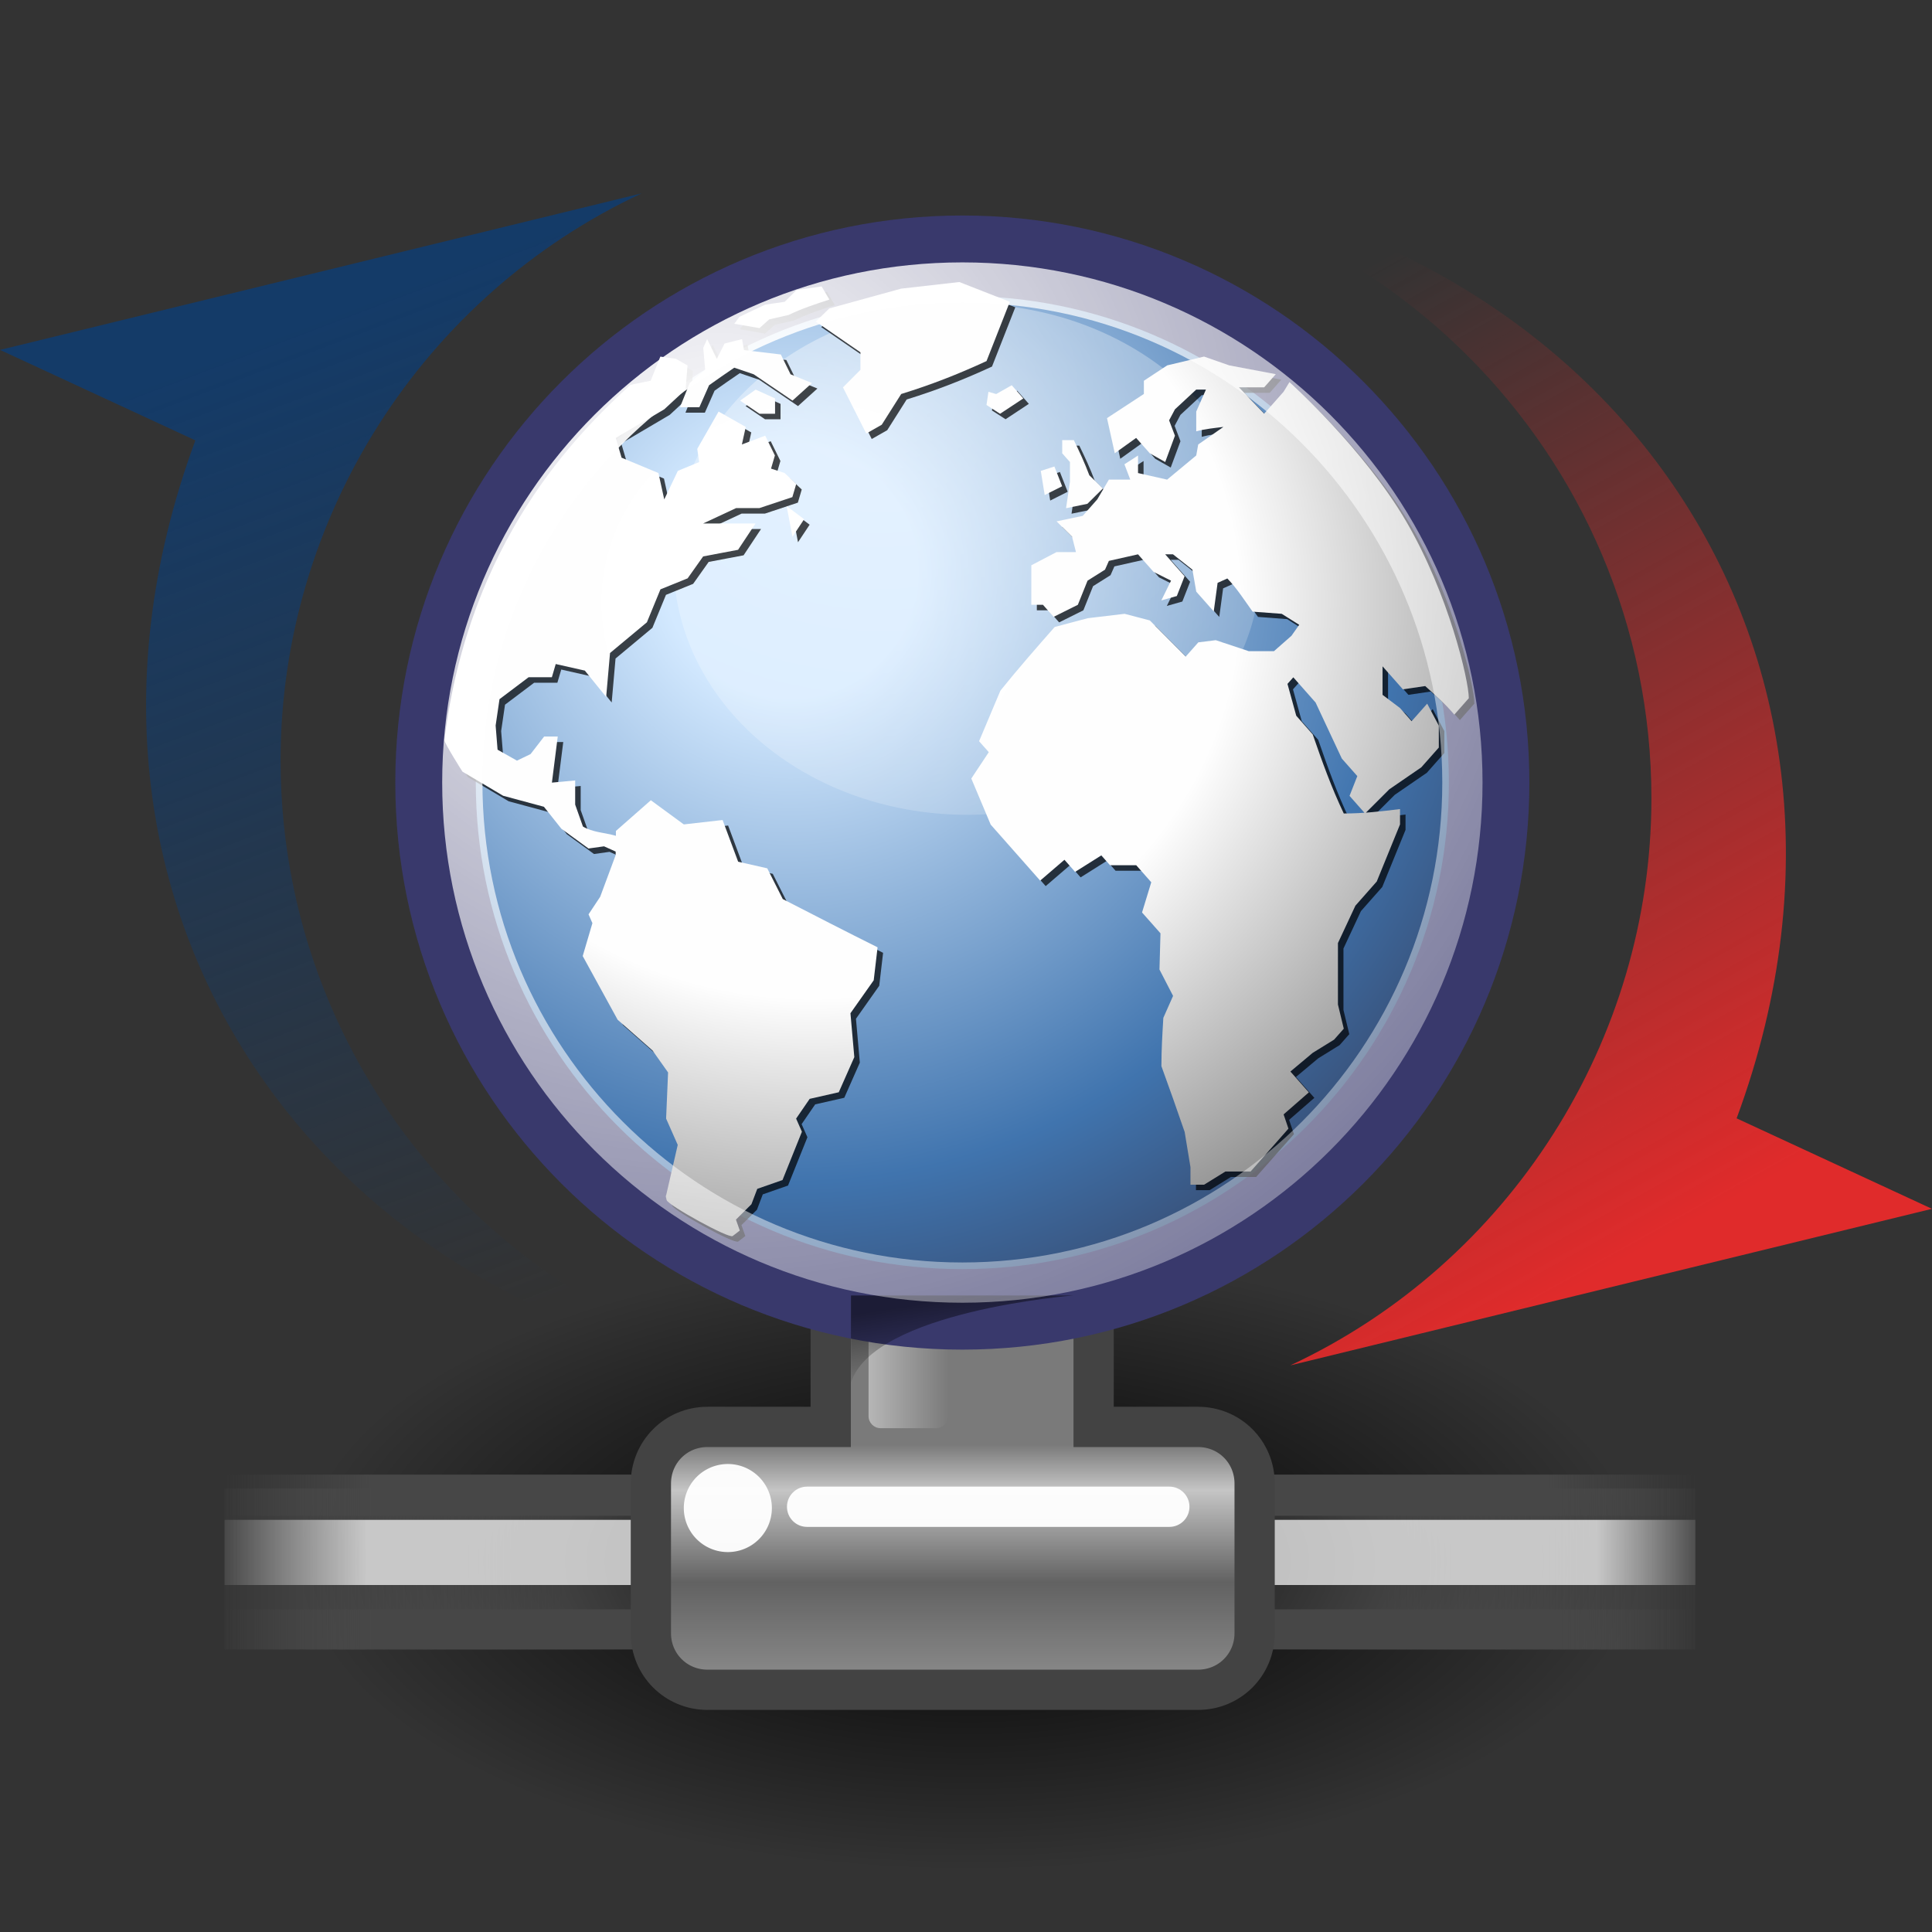 <?xml version="1.0" encoding="UTF-8" standalone="no"?>
<!-- Created with Inkscape (http://www.inkscape.org/) -->

<svg
   xmlns:dc="http://purl.org/dc/elements/1.1/"
   xmlns:cc="http://creativecommons.org/ns#"
   xmlns:rdf="http://www.w3.org/1999/02/22-rdf-syntax-ns#"
   xmlns:svg="http://www.w3.org/2000/svg"
   xmlns="http://www.w3.org/2000/svg"
   xmlns:xlink="http://www.w3.org/1999/xlink"
   version="1.1"
   width="48"
   height="48"
   id="svg3440">
  <rect width="100%" height="100%" fill="#333333" stroke="none"/>
  <defs
     id="defs3">
    <linearGradient
       id="linearGradient264">
      <stop
         id="stop265"
         style="stop-color:#000000;stop-opacity:0.503"
         offset="0" />
      <stop
         id="stop266"
         style="stop-color:#000000;stop-opacity:0"
         offset="1" />
    </linearGradient>
    <linearGradient
       x1="28.633"
       y1="29.943"
       x2="28.784"
       y2="31.49"
       id="linearGradient263"
       xlink:href="#linearGradient264"
       gradientUnits="userSpaceOnUse"
       gradientTransform="matrix(0.811,0,0,1.233,1.119,-4.643)" />
    <linearGradient
       id="linearGradient218">
      <stop
         id="stop219"
         style="stop-color:#ffffff;stop-opacity:0.449"
         offset="0" />
      <stop
         id="stop222"
         style="stop-color:#ffffff;stop-opacity:0"
         offset="1" />
    </linearGradient>
    <linearGradient
       x1="36.373"
       y1="22.228"
       x2="38.105"
       y2="22.228"
       id="linearGradient217"
       xlink:href="#linearGradient218"
       gradientUnits="userSpaceOnUse"
       gradientTransform="matrix(1.139,0,0,1.732,-19.299,-4.518)" />
    <linearGradient
       id="linearGradient204">
      <stop
         id="stop205"
         style="stop-color:#7a7a7a;stop-opacity:1"
         offset="0" />
      <stop
         id="stop207"
         style="stop-color:#c5c5c5;stop-opacity:1"
         offset="0.198" />
      <stop
         id="stop208"
         style="stop-color:#626262;stop-opacity:1"
         offset="0.599" />
      <stop
         id="stop206"
         style="stop-color:#888888;stop-opacity:1"
         offset="1" />
    </linearGradient>
    <linearGradient
       x1="23.1"
       y1="38.297"
       x2="23.1"
       y2="43.915"
       id="linearGradient203"
       xlink:href="#linearGradient204"
       gradientUnits="userSpaceOnUse"
       gradientTransform="matrix(0.984,0,0,1.016,1.119,-3.018)" />
    <linearGradient
       id="linearGradient178">
      <stop
         id="stop179"
         style="stop-color:#ffffff;stop-opacity:0"
         offset="0" />
      <stop
         id="stop180"
         style="stop-color:#ffffff;stop-opacity:0.707"
         offset="0.108" />
      <stop
         id="stop181"
         style="stop-color:#ffffff;stop-opacity:0.707"
         offset="0.921" />
      <stop
         id="stop182"
         style="stop-color:#ffffff;stop-opacity:0"
         offset="1" />
    </linearGradient>
    <linearGradient
       x1="1.642"
       y1="117.827"
       x2="15.343"
       y2="117.827"
       id="linearGradient177"
       xlink:href="#linearGradient178"
       gradientUnits="userSpaceOnUse"
       gradientTransform="matrix(2.74,0,0,0.148,1.119,21.168)" />
    <linearGradient
       x1="0.612"
       y1="372.578"
       x2="5.086"
       y2="372.578"
       id="linearGradient271"
       xlink:href="#linearGradient272"
       gradientUnits="userSpaceOnUse"
       gradientTransform="matrix(8.169,0,0,0.229,1.119,-39.932)" />
    <linearGradient
       id="linearGradient272">
      <stop
         id="stop273"
         style="stop-color:#474747;stop-opacity:0"
         offset="0" />
      <stop
         id="stop275"
         style="stop-color:#474747;stop-opacity:1"
         offset="0.1" />
      <stop
         id="stop276"
         style="stop-color:#474747;stop-opacity:1"
         offset="0.9" />
      <stop
         id="stop274"
         style="stop-color:#474747;stop-opacity:0"
         offset="1" />
    </linearGradient>
    <linearGradient
       x1="0.612"
       y1="372.578"
       x2="5.086"
       y2="372.578"
       id="linearGradient283"
       xlink:href="#linearGradient272"
       gradientUnits="userSpaceOnUse"
       gradientTransform="matrix(8.169,0,0,0.221,1.119,-41.939)" />
    <linearGradient
       id="linearGradient158">
      <stop
         id="stop159"
         style="stop-color:#686868;stop-opacity:0"
         offset="0" />
      <stop
         id="stop162"
         style="stop-color:#686868;stop-opacity:1"
         offset="0.238" />
      <stop
         id="stop163"
         style="stop-color:#686868;stop-opacity:1"
         offset="0.781" />
      <stop
         id="stop160"
         style="stop-color:#686868;stop-opacity:0"
         offset="1" />
    </linearGradient>
    <linearGradient
       x1="1.642"
       y1="117.827"
       x2="15.343"
       y2="117.827"
       id="linearGradient175"
       xlink:href="#linearGradient158"
       gradientUnits="userSpaceOnUse"
       gradientTransform="matrix(2.74,0,0,0.365,1.119,-4.018)" />
    <linearGradient
       id="linearGradient6377">
      <stop
         id="stop6379"
         style="stop-color:#e02b2b;stop-opacity:1"
         offset="0" />
      <stop
         id="stop6381"
         style="stop-color:#e02b2b;stop-opacity:0"
         offset="1" />
    </linearGradient>
    <linearGradient
       id="linearGradient6361">
      <stop
         id="stop6363"
         style="stop-color:#143b68;stop-opacity:1"
         offset="0" />
      <stop
         id="stop6365"
         style="stop-color:#143b68;stop-opacity:0"
         offset="1" />
    </linearGradient>
    <linearGradient
       id="linearGradient4750">
      <stop
         id="stop4752"
         style="stop-color:#ffffff;stop-opacity:1"
         offset="0" />
      <stop
         id="stop4758"
         style="stop-color:#fefefe;stop-opacity:1"
         offset="0.379" />
      <stop
         id="stop4754"
         style="stop-color:#1d1d1d;stop-opacity:1"
         offset="1" />
    </linearGradient>
    <linearGradient
       id="linearGradient4350">
      <stop
         id="stop4352"
         style="stop-color:#ffffff;stop-opacity:1"
         offset="0" />
      <stop
         id="stop4354"
         style="stop-color:#ffffff;stop-opacity:0"
         offset="1" />
    </linearGradient>
    <linearGradient
       id="linearGradient4126">
      <stop
         id="stop4128"
         style="stop-color:#ffffff;stop-opacity:1"
         offset="0" />
      <stop
         id="stop4130"
         style="stop-color:#ffffff;stop-opacity:0.165"
         offset="1" />
    </linearGradient>
    <linearGradient
       id="linearGradient4114">
      <stop
         id="stop4116"
         style="stop-color:#000000;stop-opacity:1"
         offset="0" />
      <stop
         id="stop4118"
         style="stop-color:#000000;stop-opacity:0"
         offset="1" />
    </linearGradient>
    <linearGradient
       id="linearGradient3962">
      <stop
         id="stop3964"
         style="stop-color:#d3e9ff;stop-opacity:1"
         offset="0" />
      <stop
         id="stop4134"
         style="stop-color:#d3e9ff;stop-opacity:1"
         offset="0.155" />
      <stop
         id="stop4346"
         style="stop-color:#4074ae;stop-opacity:1"
         offset="0.75" />
      <stop
         id="stop3966"
         style="stop-color:#36486c;stop-opacity:1"
         offset="1" />
    </linearGradient>
    <radialGradient
       cx="18.248"
       cy="15.716"
       r="29.993"
       fx="18.248"
       fy="15.716"
       id="radialGradient3968"
       xlink:href="#linearGradient3962"
       gradientUnits="userSpaceOnUse"
       gradientTransform="matrix(0.675,0,0,0.675,7.865,3.59)" />
    <radialGradient
       cx="15.116"
       cy="63.965"
       r="12.289"
       fx="15.116"
       fy="63.965"
       id="radialGradient4120"
       xlink:href="#linearGradient4114"
       gradientUnits="userSpaceOnUse"
       gradientTransform="scale(1.644,0.608)" />
    <radialGradient
       cx="15.601"
       cy="12.142"
       r="43.527"
       fx="15.601"
       fy="12.142"
       id="radialGradient4132"
       xlink:href="#linearGradient4126"
       gradientUnits="userSpaceOnUse"
       gradientTransform="matrix(0.675,0,0,0.675,7.865,3.59)" />
    <radialGradient
       cx="11.827"
       cy="10.476"
       r="32.665"
       fx="11.827"
       fy="10.476"
       id="radialGradient4356"
       xlink:href="#linearGradient4350"
       gradientUnits="userSpaceOnUse"
       gradientTransform="scale(1.18,0.848)" />
    <radialGradient
       cx="18.634"
       cy="17.486"
       r="40.693"
       fx="18.934"
       fy="17.81"
       id="radialGradient6265"
       xlink:href="#linearGradient4750"
       gradientUnits="userSpaceOnUse"
       gradientTransform="scale(1.037,0.964)" />
    <radialGradient
       cx="18.634"
       cy="17.486"
       r="40.693"
       fx="18.934"
       fy="17.81"
       id="radialGradient6273"
       xlink:href="#linearGradient4750"
       gradientUnits="userSpaceOnUse"
       gradientTransform="scale(1.037,0.964)" />
    <radialGradient
       cx="18.634"
       cy="17.486"
       r="40.693"
       fx="18.934"
       fy="17.81"
       id="radialGradient6281"
       xlink:href="#linearGradient4750"
       gradientUnits="userSpaceOnUse"
       gradientTransform="scale(1.037,0.964)" />
    <radialGradient
       cx="18.634"
       cy="17.486"
       r="40.693"
       fx="18.934"
       fy="17.81"
       id="radialGradient6289"
       xlink:href="#linearGradient4750"
       gradientUnits="userSpaceOnUse"
       gradientTransform="scale(1.037,0.964)" />
    <radialGradient
       cx="18.634"
       cy="17.486"
       r="40.693"
       fx="18.934"
       fy="17.81"
       id="radialGradient6297"
       xlink:href="#linearGradient4750"
       gradientUnits="userSpaceOnUse"
       gradientTransform="scale(1.037,0.964)" />
    <radialGradient
       cx="18.634"
       cy="17.486"
       r="40.693"
       fx="18.934"
       fy="17.81"
       id="radialGradient6305"
       xlink:href="#linearGradient4750"
       gradientUnits="userSpaceOnUse"
       gradientTransform="scale(1.037,0.964)" />
    <radialGradient
       cx="18.634"
       cy="17.486"
       r="40.693"
       fx="18.934"
       fy="17.81"
       id="radialGradient6313"
       xlink:href="#linearGradient4750"
       gradientUnits="userSpaceOnUse"
       gradientTransform="scale(1.037,0.964)" />
    <radialGradient
       cx="18.634"
       cy="17.486"
       r="40.693"
       fx="18.934"
       fy="17.81"
       id="radialGradient6321"
       xlink:href="#linearGradient4750"
       gradientUnits="userSpaceOnUse"
       gradientTransform="scale(1.037,0.964)" />
    <radialGradient
       cx="18.634"
       cy="17.486"
       r="40.693"
       fx="18.934"
       fy="17.81"
       id="radialGradient6349"
       xlink:href="#linearGradient4750"
       gradientUnits="userSpaceOnUse"
       gradientTransform="scale(1.037,0.964)" />
    <radialGradient
       cx="18.634"
       cy="17.486"
       r="40.693"
       fx="18.934"
       fy="17.81"
       id="radialGradient6357"
       xlink:href="#linearGradient4750"
       gradientUnits="userSpaceOnUse"
       gradientTransform="scale(1.037,0.964)" />
    <linearGradient
       x1="12.191"
       y1="12.062"
       x2="17.85"
       y2="31.675"
       id="linearGradient6367"
       xlink:href="#linearGradient6361"
       gradientUnits="userSpaceOnUse"
       gradientTransform="matrix(0.95,0,0,1.251,-2.629,-7.378)" />
    <linearGradient
       x1="9.757"
       y1="12.525"
       x2="17.85"
       y2="31.675"
       id="linearGradient6375"
       xlink:href="#linearGradient6377"
       gradientUnits="userSpaceOnUse"
       gradientTransform="matrix(-0.95,0,0,-1.251,51.707,46.104)" />
    <radialGradient
       cx="18.634"
       cy="17.486"
       r="40.693"
       fx="18.934"
       fy="17.81"
       id="radialGradient3491"
       xlink:href="#linearGradient4750"
       gradientUnits="userSpaceOnUse"
       gradientTransform="matrix(0.687,0,0,0.64,7.81,3.611)" />
    <radialGradient
       cx="18.634"
       cy="17.486"
       r="40.693"
       fx="18.934"
       fy="17.81"
       id="radialGradient3498"
       xlink:href="#linearGradient4750"
       gradientUnits="userSpaceOnUse"
       gradientTransform="matrix(0.687,0,0,0.64,7.81,3.611)" />
    <radialGradient
       cx="18.634"
       cy="17.486"
       r="40.693"
       fx="18.934"
       fy="17.81"
       id="radialGradient3505"
       xlink:href="#linearGradient4750"
       gradientUnits="userSpaceOnUse"
       gradientTransform="matrix(0.687,0,0,0.64,7.81,3.611)" />
    <radialGradient
       cx="18.634"
       cy="17.486"
       r="40.693"
       fx="18.934"
       fy="17.81"
       id="radialGradient3512"
       xlink:href="#linearGradient4750"
       gradientUnits="userSpaceOnUse"
       gradientTransform="matrix(0.687,0,0,0.64,7.81,3.611)" />
    <radialGradient
       cx="18.634"
       cy="17.486"
       r="40.693"
       fx="18.934"
       fy="17.81"
       id="radialGradient3519"
       xlink:href="#linearGradient4750"
       gradientUnits="userSpaceOnUse"
       gradientTransform="matrix(0.687,0,0,0.64,7.81,3.611)" />
    <radialGradient
       cx="18.634"
       cy="17.486"
       r="40.693"
       fx="18.934"
       fy="17.81"
       id="radialGradient3526"
       xlink:href="#linearGradient4750"
       gradientUnits="userSpaceOnUse"
       gradientTransform="matrix(0.687,0,0,0.64,7.81,3.611)" />
    <radialGradient
       cx="18.634"
       cy="17.486"
       r="40.693"
       fx="18.934"
       fy="17.81"
       id="radialGradient3533"
       xlink:href="#linearGradient4750"
       gradientUnits="userSpaceOnUse"
       gradientTransform="matrix(0.687,0,0,0.64,7.81,3.611)" />
    <radialGradient
       cx="18.634"
       cy="17.486"
       r="40.693"
       fx="18.934"
       fy="17.81"
       id="radialGradient3540"
       xlink:href="#linearGradient4750"
       gradientUnits="userSpaceOnUse"
       gradientTransform="matrix(0.687,0,0,0.64,7.81,3.611)" />
    <radialGradient
       cx="18.634"
       cy="17.486"
       r="40.693"
       fx="18.934"
       fy="17.81"
       id="radialGradient3547"
       xlink:href="#linearGradient4750"
       gradientUnits="userSpaceOnUse"
       gradientTransform="matrix(0.687,0,0,0.64,7.81,3.611)" />
    <radialGradient
       cx="18.634"
       cy="17.486"
       r="40.693"
       fx="18.934"
       fy="17.81"
       id="radialGradient3554"
       xlink:href="#linearGradient4750"
       gradientUnits="userSpaceOnUse"
       gradientTransform="matrix(0.687,0,0,0.64,7.81,3.611)" />
    <radialGradient
       cx="18.634"
       cy="17.486"
       r="40.693"
       fx="18.934"
       fy="17.81"
       id="radialGradient3561"
       xlink:href="#linearGradient4750"
       gradientUnits="userSpaceOnUse"
       gradientTransform="matrix(0.687,0,0,0.64,7.81,3.611)" />
    <radialGradient
       cx="18.634"
       cy="17.486"
       r="40.693"
       fx="18.934"
       fy="17.81"
       id="radialGradient3568"
       xlink:href="#linearGradient4750"
       gradientUnits="userSpaceOnUse"
       gradientTransform="matrix(0.687,0,0,0.64,7.81,3.611)" />
    <radialGradient
       cx="18.634"
       cy="17.486"
       r="40.693"
       fx="18.934"
       fy="17.81"
       id="radialGradient3575"
       xlink:href="#linearGradient4750"
       gradientUnits="userSpaceOnUse"
       gradientTransform="matrix(0.687,0,0,0.64,7.81,3.611)" />
    <radialGradient
       cx="18.634"
       cy="17.486"
       r="40.693"
       fx="18.934"
       fy="17.81"
       id="radialGradient3582"
       xlink:href="#linearGradient4750"
       gradientUnits="userSpaceOnUse"
       gradientTransform="matrix(0.687,0,0,0.64,7.81,3.611)" />
    <linearGradient
       x1="9.757"
       y1="12.525"
       x2="17.85"
       y2="31.675"
       id="linearGradient3243"
       xlink:href="#linearGradient6377"
       gradientUnits="userSpaceOnUse"
       gradientTransform="matrix(-0.95,0,0,-1.251,51.707,46.104)" />
    <linearGradient
       x1="12.191"
       y1="12.062"
       x2="17.85"
       y2="31.675"
       id="linearGradient3246"
       xlink:href="#linearGradient6361"
       gradientUnits="userSpaceOnUse"
       gradientTransform="matrix(0.95,0,0,1.251,-2.629,-7.378)" />
    <radialGradient
       cx="15.601"
       cy="12.142"
       r="43.527"
       fx="15.601"
       fy="12.142"
       id="radialGradient3249"
       xlink:href="#linearGradient4126"
       gradientUnits="userSpaceOnUse"
       gradientTransform="matrix(0.675,0,0,0.675,7.865,3.59)" />
    <radialGradient
       cx="18.634"
       cy="17.486"
       r="40.693"
       fx="18.934"
       fy="17.81"
       id="radialGradient3252"
       xlink:href="#linearGradient4750"
       gradientUnits="userSpaceOnUse"
       gradientTransform="matrix(0.687,0,0,0.64,7.81,3.611)" />
    <radialGradient
       cx="18.634"
       cy="17.486"
       r="40.693"
       fx="18.934"
       fy="17.81"
       id="radialGradient3256"
       xlink:href="#linearGradient4750"
       gradientUnits="userSpaceOnUse"
       gradientTransform="matrix(0.687,0,0,0.64,7.81,3.611)" />
    <radialGradient
       cx="18.634"
       cy="17.486"
       r="40.693"
       fx="18.934"
       fy="17.81"
       id="radialGradient3260"
       xlink:href="#linearGradient4750"
       gradientUnits="userSpaceOnUse"
       gradientTransform="matrix(0.687,0,0,0.64,7.81,3.611)" />
    <radialGradient
       cx="18.634"
       cy="17.486"
       r="40.693"
       fx="18.934"
       fy="17.81"
       id="radialGradient3263"
       xlink:href="#linearGradient4750"
       gradientUnits="userSpaceOnUse"
       gradientTransform="matrix(0.687,0,0,0.64,7.81,3.611)" />
    <radialGradient
       cx="18.634"
       cy="17.486"
       r="40.693"
       fx="18.934"
       fy="17.81"
       id="radialGradient3266"
       xlink:href="#linearGradient4750"
       gradientUnits="userSpaceOnUse"
       gradientTransform="matrix(0.687,0,0,0.64,7.81,3.611)" />
    <radialGradient
       cx="18.634"
       cy="17.486"
       r="40.693"
       fx="18.934"
       fy="17.81"
       id="radialGradient3269"
       xlink:href="#linearGradient4750"
       gradientUnits="userSpaceOnUse"
       gradientTransform="matrix(0.687,0,0,0.64,7.81,3.611)" />
    <radialGradient
       cx="18.634"
       cy="17.486"
       r="40.693"
       fx="18.934"
       fy="17.81"
       id="radialGradient3272"
       xlink:href="#linearGradient4750"
       gradientUnits="userSpaceOnUse"
       gradientTransform="matrix(0.687,0,0,0.64,7.81,3.611)" />
    <radialGradient
       cx="18.634"
       cy="17.486"
       r="40.693"
       fx="18.934"
       fy="17.81"
       id="radialGradient3276"
       xlink:href="#linearGradient4750"
       gradientUnits="userSpaceOnUse"
       gradientTransform="matrix(0.687,0,0,0.64,7.81,3.611)" />
    <radialGradient
       cx="18.634"
       cy="17.486"
       r="40.693"
       fx="18.934"
       fy="17.81"
       id="radialGradient3280"
       xlink:href="#linearGradient4750"
       gradientUnits="userSpaceOnUse"
       gradientTransform="matrix(0.687,0,0,0.64,7.81,3.611)" />
    <radialGradient
       cx="18.634"
       cy="17.486"
       r="40.693"
       fx="18.934"
       fy="17.81"
       id="radialGradient3284"
       xlink:href="#linearGradient4750"
       gradientUnits="userSpaceOnUse"
       gradientTransform="matrix(0.687,0,0,0.64,7.81,3.611)" />
    <radialGradient
       cx="18.634"
       cy="17.486"
       r="40.693"
       fx="18.934"
       fy="17.81"
       id="radialGradient3288"
       xlink:href="#linearGradient4750"
       gradientUnits="userSpaceOnUse"
       gradientTransform="matrix(0.687,0,0,0.64,7.81,3.611)" />
    <radialGradient
       cx="18.634"
       cy="17.486"
       r="40.693"
       fx="18.934"
       fy="17.81"
       id="radialGradient3292"
       xlink:href="#linearGradient4750"
       gradientUnits="userSpaceOnUse"
       gradientTransform="matrix(0.687,0,0,0.64,7.81,3.611)" />
    <radialGradient
       cx="18.634"
       cy="17.486"
       r="40.693"
       fx="18.934"
       fy="17.81"
       id="radialGradient3296"
       xlink:href="#linearGradient4750"
       gradientUnits="userSpaceOnUse"
       gradientTransform="matrix(0.687,0,0,0.64,7.81,3.611)" />
    <radialGradient
       cx="18.634"
       cy="17.486"
       r="40.693"
       fx="18.934"
       fy="17.81"
       id="radialGradient3300"
       xlink:href="#linearGradient4750"
       gradientUnits="userSpaceOnUse"
       gradientTransform="matrix(0.687,0,0,0.64,7.81,3.611)" />
    <linearGradient
       x1="28.633"
       y1="29.943"
       x2="28.784"
       y2="31.49"
       id="linearGradient3330"
       xlink:href="#linearGradient264"
       gradientUnits="userSpaceOnUse"
       gradientTransform="matrix(0.811,0,0,1.233,1.119,-4.643)" />
    <radialGradient
       cx="11.827"
       cy="10.476"
       r="32.665"
       fx="11.827"
       fy="10.476"
       id="radialGradient3333"
       xlink:href="#linearGradient4350"
       gradientUnits="userSpaceOnUse"
       gradientTransform="matrix(0.666,0,0,0.572,14.538,3.59)" />
    <radialGradient
       cx="18.248"
       cy="15.716"
       r="29.993"
       fx="18.248"
       fy="15.716"
       id="radialGradient3337"
       xlink:href="#linearGradient3962"
       gradientUnits="userSpaceOnUse"
       gradientTransform="matrix(0.675,0,0,0.675,7.865,3.59)" />
    <linearGradient
       x1="36.373"
       y1="22.228"
       x2="38.105"
       y2="22.228"
       id="linearGradient3340"
       xlink:href="#linearGradient218"
       gradientUnits="userSpaceOnUse"
       gradientTransform="matrix(1.139,0,0,1.732,-19.299,-4.518)" />
    <linearGradient
       x1="23.1"
       y1="38.297"
       x2="23.1"
       y2="43.915"
       id="linearGradient3343"
       xlink:href="#linearGradient204"
       gradientUnits="userSpaceOnUse"
       gradientTransform="matrix(0.984,0,0,1.016,1.119,-3.018)" />
    <linearGradient
       x1="1.642"
       y1="117.827"
       x2="15.343"
       y2="117.827"
       id="linearGradient3346"
       xlink:href="#linearGradient178"
       gradientUnits="userSpaceOnUse"
       gradientTransform="matrix(2.74,0,0,0.148,1.119,21.168)" />
    <linearGradient
       x1="0.612"
       y1="372.578"
       x2="5.086"
       y2="372.578"
       id="linearGradient3349"
       xlink:href="#linearGradient272"
       gradientUnits="userSpaceOnUse"
       gradientTransform="matrix(8.169,0,0,0.229,1.119,-39.932)" />
    <linearGradient
       x1="0.612"
       y1="372.578"
       x2="5.086"
       y2="372.578"
       id="linearGradient3352"
       xlink:href="#linearGradient272"
       gradientUnits="userSpaceOnUse"
       gradientTransform="matrix(8.169,0,0,0.221,1.119,-41.939)" />
    <radialGradient
       cx="15.116"
       cy="63.965"
       r="12.289"
       fx="15.116"
       fy="63.965"
       id="radialGradient3355"
       xlink:href="#linearGradient4114"
       gradientUnits="userSpaceOnUse"
       gradientTransform="matrix(1.36,0,0,0.626,4.083,-1.25)" />
    <linearGradient
       x1="1.642"
       y1="117.827"
       x2="15.343"
       y2="117.827"
       id="linearGradient3358"
       xlink:href="#linearGradient158"
       gradientUnits="userSpaceOnUse"
       gradientTransform="matrix(2.74,0,0,0.365,1.119,-4.018)" />
    <linearGradient
       x1="1.642"
       y1="117.827"
       x2="15.343"
       y2="117.827"
       id="linearGradient3186"
       xlink:href="#linearGradient158"
       gradientUnits="userSpaceOnUse"
       gradientTransform="matrix(2.74,0,0,0.365,1.119,-4.018)" />
    <radialGradient
       cx="15.116"
       cy="63.965"
       r="12.289"
       fx="15.116"
       fy="63.965"
       id="radialGradient3188"
       xlink:href="#linearGradient4114"
       gradientUnits="userSpaceOnUse"
       gradientTransform="matrix(1.36,0,0,0.626,4.083,-1.25)" />
    <linearGradient
       x1="0.612"
       y1="372.578"
       x2="5.086"
       y2="372.578"
       id="linearGradient3190"
       xlink:href="#linearGradient272"
       gradientUnits="userSpaceOnUse"
       gradientTransform="matrix(8.169,0,0,0.221,1.119,-41.939)" />
    <linearGradient
       x1="0.612"
       y1="372.578"
       x2="5.086"
       y2="372.578"
       id="linearGradient3192"
       xlink:href="#linearGradient272"
       gradientUnits="userSpaceOnUse"
       gradientTransform="matrix(8.169,0,0,0.229,1.119,-39.932)" />
    <linearGradient
       x1="1.642"
       y1="117.827"
       x2="15.343"
       y2="117.827"
       id="linearGradient3194"
       xlink:href="#linearGradient178"
       gradientUnits="userSpaceOnUse"
       gradientTransform="matrix(2.74,0,0,0.148,1.119,21.168)" />
    <linearGradient
       x1="23.1"
       y1="38.297"
       x2="23.1"
       y2="43.915"
       id="linearGradient3196"
       xlink:href="#linearGradient204"
       gradientUnits="userSpaceOnUse"
       gradientTransform="matrix(0.984,0,0,1.016,1.119,-3.018)" />
    <linearGradient
       x1="36.373"
       y1="22.228"
       x2="38.105"
       y2="22.228"
       id="linearGradient3198"
       xlink:href="#linearGradient218"
       gradientUnits="userSpaceOnUse"
       gradientTransform="matrix(1.139,0,0,1.732,-19.299,-4.518)" />
    <radialGradient
       cx="18.248"
       cy="15.716"
       r="29.993"
       fx="18.248"
       fy="15.716"
       id="radialGradient3200"
       xlink:href="#linearGradient3962"
       gradientUnits="userSpaceOnUse"
       gradientTransform="matrix(0.675,0,0,0.675,7.865,3.59)" />
    <radialGradient
       cx="11.827"
       cy="10.476"
       r="32.665"
       fx="11.827"
       fy="10.476"
       id="radialGradient3202"
       xlink:href="#linearGradient4350"
       gradientUnits="userSpaceOnUse"
       gradientTransform="matrix(0.666,0,0,0.572,14.538,3.59)" />
    <linearGradient
       x1="28.633"
       y1="29.943"
       x2="28.784"
       y2="31.49"
       id="linearGradient3204"
       xlink:href="#linearGradient264"
       gradientUnits="userSpaceOnUse"
       gradientTransform="matrix(0.811,0,0,1.233,1.119,-4.643)" />
    <radialGradient
       cx="18.634"
       cy="17.486"
       r="40.693"
       fx="18.934"
       fy="17.81"
       id="radialGradient3206"
       xlink:href="#linearGradient4750"
       gradientUnits="userSpaceOnUse"
       gradientTransform="matrix(0.687,0,0,0.64,7.81,3.611)" />
    <radialGradient
       cx="18.634"
       cy="17.486"
       r="40.693"
       fx="18.934"
       fy="17.81"
       id="radialGradient3208"
       xlink:href="#linearGradient4750"
       gradientUnits="userSpaceOnUse"
       gradientTransform="matrix(0.687,0,0,0.64,7.81,3.611)" />
    <radialGradient
       cx="18.634"
       cy="17.486"
       r="40.693"
       fx="18.934"
       fy="17.81"
       id="radialGradient3210"
       xlink:href="#linearGradient4750"
       gradientUnits="userSpaceOnUse"
       gradientTransform="matrix(0.687,0,0,0.64,7.81,3.611)" />
    <radialGradient
       cx="18.634"
       cy="17.486"
       r="40.693"
       fx="18.934"
       fy="17.81"
       id="radialGradient3212"
       xlink:href="#linearGradient4750"
       gradientUnits="userSpaceOnUse"
       gradientTransform="matrix(0.687,0,0,0.64,7.81,3.611)" />
    <radialGradient
       cx="18.634"
       cy="17.486"
       r="40.693"
       fx="18.934"
       fy="17.81"
       id="radialGradient3214"
       xlink:href="#linearGradient4750"
       gradientUnits="userSpaceOnUse"
       gradientTransform="matrix(0.687,0,0,0.64,7.81,3.611)" />
    <radialGradient
       cx="18.634"
       cy="17.486"
       r="40.693"
       fx="18.934"
       fy="17.81"
       id="radialGradient3216"
       xlink:href="#linearGradient4750"
       gradientUnits="userSpaceOnUse"
       gradientTransform="matrix(0.687,0,0,0.64,7.81,3.611)" />
    <radialGradient
       cx="18.634"
       cy="17.486"
       r="40.693"
       fx="18.934"
       fy="17.81"
       id="radialGradient3218"
       xlink:href="#linearGradient4750"
       gradientUnits="userSpaceOnUse"
       gradientTransform="matrix(0.687,0,0,0.64,7.81,3.611)" />
    <radialGradient
       cx="18.634"
       cy="17.486"
       r="40.693"
       fx="18.934"
       fy="17.81"
       id="radialGradient3220"
       xlink:href="#linearGradient4750"
       gradientUnits="userSpaceOnUse"
       gradientTransform="matrix(0.687,0,0,0.64,7.81,3.611)" />
    <radialGradient
       cx="18.634"
       cy="17.486"
       r="40.693"
       fx="18.934"
       fy="17.81"
       id="radialGradient3222"
       xlink:href="#linearGradient4750"
       gradientUnits="userSpaceOnUse"
       gradientTransform="matrix(0.687,0,0,0.64,7.81,3.611)" />
    <radialGradient
       cx="18.634"
       cy="17.486"
       r="40.693"
       fx="18.934"
       fy="17.81"
       id="radialGradient3224"
       xlink:href="#linearGradient4750"
       gradientUnits="userSpaceOnUse"
       gradientTransform="matrix(0.687,0,0,0.64,7.81,3.611)" />
    <radialGradient
       cx="18.634"
       cy="17.486"
       r="40.693"
       fx="18.934"
       fy="17.81"
       id="radialGradient3226"
       xlink:href="#linearGradient4750"
       gradientUnits="userSpaceOnUse"
       gradientTransform="matrix(0.687,0,0,0.64,7.81,3.611)" />
    <radialGradient
       cx="18.634"
       cy="17.486"
       r="40.693"
       fx="18.934"
       fy="17.81"
       id="radialGradient3228"
       xlink:href="#linearGradient4750"
       gradientUnits="userSpaceOnUse"
       gradientTransform="matrix(0.687,0,0,0.64,7.81,3.611)" />
    <radialGradient
       cx="18.634"
       cy="17.486"
       r="40.693"
       fx="18.934"
       fy="17.81"
       id="radialGradient3230"
       xlink:href="#linearGradient4750"
       gradientUnits="userSpaceOnUse"
       gradientTransform="matrix(0.687,0,0,0.64,7.81,3.611)" />
    <radialGradient
       cx="18.634"
       cy="17.486"
       r="40.693"
       fx="18.934"
       fy="17.81"
       id="radialGradient3232"
       xlink:href="#linearGradient4750"
       gradientUnits="userSpaceOnUse"
       gradientTransform="matrix(0.687,0,0,0.64,7.81,3.611)" />
    <radialGradient
       cx="15.601"
       cy="12.142"
       r="43.527"
       fx="15.601"
       fy="12.142"
       id="radialGradient3234"
       xlink:href="#linearGradient4126"
       gradientUnits="userSpaceOnUse"
       gradientTransform="matrix(0.675,0,0,0.675,7.865,3.59)" />
    <linearGradient
       x1="12.191"
       y1="12.062"
       x2="17.85"
       y2="31.675"
       id="linearGradient3236"
       xlink:href="#linearGradient6361"
       gradientUnits="userSpaceOnUse"
       gradientTransform="matrix(0.95,0,0,1.251,-2.629,-7.378)" />
    <linearGradient
       x1="9.757"
       y1="12.525"
       x2="17.85"
       y2="31.675"
       id="linearGradient3238"
       xlink:href="#linearGradient6377"
       gradientUnits="userSpaceOnUse"
       gradientTransform="matrix(-0.95,0,0,-1.251,51.707,46.104)" />
    <linearGradient
       x1="9.757"
       y1="12.525"
       x2="17.85"
       y2="31.675"
       id="linearGradient3241"
       xlink:href="#linearGradient6377"
       gradientUnits="userSpaceOnUse"
       gradientTransform="matrix(-0.95,0,0,-1.251,51.168,46.104)" />
    <linearGradient
       x1="12.191"
       y1="12.062"
       x2="17.85"
       y2="31.675"
       id="linearGradient3244"
       xlink:href="#linearGradient6361"
       gradientUnits="userSpaceOnUse"
       gradientTransform="matrix(0.95,0,0,1.251,-3.168,-7.378)" />
    <radialGradient
       cx="15.601"
       cy="12.142"
       r="43.527"
       fx="15.601"
       fy="12.142"
       id="radialGradient3247"
       xlink:href="#linearGradient4126"
       gradientUnits="userSpaceOnUse"
       gradientTransform="matrix(0.675,0,0,0.675,7.325,3.59)" />
    <radialGradient
       cx="18.634"
       cy="17.486"
       r="40.693"
       fx="18.934"
       fy="17.81"
       id="radialGradient3250"
       xlink:href="#linearGradient4750"
       gradientUnits="userSpaceOnUse"
       gradientTransform="matrix(0.687,0,0,0.64,7.271,3.611)" />
    <radialGradient
       cx="18.634"
       cy="17.486"
       r="40.693"
       fx="18.934"
       fy="17.81"
       id="radialGradient3253"
       xlink:href="#linearGradient4750"
       gradientUnits="userSpaceOnUse"
       gradientTransform="matrix(0.687,0,0,0.64,7.271,3.611)" />
    <radialGradient
       cx="18.634"
       cy="17.486"
       r="40.693"
       fx="18.934"
       fy="17.81"
       id="radialGradient3257"
       xlink:href="#linearGradient4750"
       gradientUnits="userSpaceOnUse"
       gradientTransform="matrix(0.687,0,0,0.64,7.271,3.611)" />
    <radialGradient
       cx="18.634"
       cy="17.486"
       r="40.693"
       fx="18.934"
       fy="17.81"
       id="radialGradient3261"
       xlink:href="#linearGradient4750"
       gradientUnits="userSpaceOnUse"
       gradientTransform="matrix(0.687,0,0,0.64,7.271,3.611)" />
    <radialGradient
       cx="18.634"
       cy="17.486"
       r="40.693"
       fx="18.934"
       fy="17.81"
       id="radialGradient3264"
       xlink:href="#linearGradient4750"
       gradientUnits="userSpaceOnUse"
       gradientTransform="matrix(0.687,0,0,0.64,7.271,3.611)" />
    <radialGradient
       cx="18.634"
       cy="17.486"
       r="40.693"
       fx="18.934"
       fy="17.81"
       id="radialGradient3267"
       xlink:href="#linearGradient4750"
       gradientUnits="userSpaceOnUse"
       gradientTransform="matrix(0.687,0,0,0.64,7.271,3.611)" />
    <radialGradient
       cx="18.634"
       cy="17.486"
       r="40.693"
       fx="18.934"
       fy="17.81"
       id="radialGradient3270"
       xlink:href="#linearGradient4750"
       gradientUnits="userSpaceOnUse"
       gradientTransform="matrix(0.687,0,0,0.64,7.271,3.611)" />
    <radialGradient
       cx="18.634"
       cy="17.486"
       r="40.693"
       fx="18.934"
       fy="17.81"
       id="radialGradient3273"
       xlink:href="#linearGradient4750"
       gradientUnits="userSpaceOnUse"
       gradientTransform="matrix(0.687,0,0,0.64,7.271,3.611)" />
    <radialGradient
       cx="18.634"
       cy="17.486"
       r="40.693"
       fx="18.934"
       fy="17.81"
       id="radialGradient3277"
       xlink:href="#linearGradient4750"
       gradientUnits="userSpaceOnUse"
       gradientTransform="matrix(0.687,0,0,0.64,7.271,3.611)" />
    <radialGradient
       cx="18.634"
       cy="17.486"
       r="40.693"
       fx="18.934"
       fy="17.81"
       id="radialGradient3281"
       xlink:href="#linearGradient4750"
       gradientUnits="userSpaceOnUse"
       gradientTransform="matrix(0.687,0,0,0.64,7.271,3.611)" />
    <radialGradient
       cx="18.634"
       cy="17.486"
       r="40.693"
       fx="18.934"
       fy="17.81"
       id="radialGradient3285"
       xlink:href="#linearGradient4750"
       gradientUnits="userSpaceOnUse"
       gradientTransform="matrix(0.687,0,0,0.64,7.271,3.611)" />
    <radialGradient
       cx="18.634"
       cy="17.486"
       r="40.693"
       fx="18.934"
       fy="17.81"
       id="radialGradient3289"
       xlink:href="#linearGradient4750"
       gradientUnits="userSpaceOnUse"
       gradientTransform="matrix(0.687,0,0,0.64,7.271,3.611)" />
    <radialGradient
       cx="18.634"
       cy="17.486"
       r="40.693"
       fx="18.934"
       fy="17.81"
       id="radialGradient3293"
       xlink:href="#linearGradient4750"
       gradientUnits="userSpaceOnUse"
       gradientTransform="matrix(0.687,0,0,0.64,7.271,3.611)" />
    <radialGradient
       cx="18.634"
       cy="17.486"
       r="40.693"
       fx="18.934"
       fy="17.81"
       id="radialGradient3297"
       xlink:href="#linearGradient4750"
       gradientUnits="userSpaceOnUse"
       gradientTransform="matrix(0.687,0,0,0.64,7.271,3.611)" />
    <linearGradient
       x1="28.633"
       y1="29.943"
       x2="28.784"
       y2="31.49"
       id="linearGradient3316"
       xlink:href="#linearGradient264"
       gradientUnits="userSpaceOnUse"
       gradientTransform="matrix(0.811,0,0,1.233,0.579,-4.643)" />
    <radialGradient
       cx="11.827"
       cy="10.476"
       r="32.665"
       fx="11.827"
       fy="10.476"
       id="radialGradient3319"
       xlink:href="#linearGradient4350"
       gradientUnits="userSpaceOnUse"
       gradientTransform="matrix(0.666,0,0,0.572,13.999,3.59)" />
    <radialGradient
       cx="18.248"
       cy="15.716"
       r="29.993"
       fx="18.248"
       fy="15.716"
       id="radialGradient3322"
       xlink:href="#linearGradient3962"
       gradientUnits="userSpaceOnUse"
       gradientTransform="matrix(0.675,0,0,0.675,7.325,3.59)" />
    <linearGradient
       x1="36.373"
       y1="22.228"
       x2="38.105"
       y2="22.228"
       id="linearGradient3325"
       xlink:href="#linearGradient218"
       gradientUnits="userSpaceOnUse"
       gradientTransform="matrix(1.139,0,0,1.732,-19.838,-4.518)" />
    <linearGradient
       x1="23.1"
       y1="38.297"
       x2="23.1"
       y2="43.915"
       id="linearGradient3328"
       xlink:href="#linearGradient204"
       gradientUnits="userSpaceOnUse"
       gradientTransform="matrix(0.984,0,0,1.016,0.579,-3.018)" />
    <linearGradient
       x1="1.642"
       y1="117.827"
       x2="15.343"
       y2="117.827"
       id="linearGradient3331"
       xlink:href="#linearGradient178"
       gradientUnits="userSpaceOnUse"
       gradientTransform="matrix(2.74,0,0,0.148,0.579,21.168)" />
    <linearGradient
       x1="0.612"
       y1="372.578"
       x2="5.086"
       y2="372.578"
       id="linearGradient3334"
       xlink:href="#linearGradient272"
       gradientUnits="userSpaceOnUse"
       gradientTransform="matrix(8.169,0,0,0.229,0.579,-39.932)" />
    <linearGradient
       x1="0.612"
       y1="372.578"
       x2="5.086"
       y2="372.578"
       id="linearGradient3337"
       xlink:href="#linearGradient272"
       gradientUnits="userSpaceOnUse"
       gradientTransform="matrix(8.169,0,0,0.221,0.579,-41.939)" />
    <radialGradient
       cx="15.116"
       cy="63.965"
       r="12.289"
       fx="15.116"
       fy="63.965"
       id="radialGradient3340"
       xlink:href="#linearGradient4114"
       gradientUnits="userSpaceOnUse"
       gradientTransform="matrix(1.36,0,0,0.626,3.544,-1.25)" />
    <linearGradient
       x1="1.642"
       y1="117.827"
       x2="15.343"
       y2="117.827"
       id="linearGradient3344"
       xlink:href="#linearGradient158"
       gradientUnits="userSpaceOnUse"
       gradientTransform="matrix(2.74,0,0,0.365,0.579,-4.018)" />
  </defs>
  <path
     d="m 5.579,36.982 36.543,0 0,4 -36.543,0 z"
     id="rect69"
     style="color:#000000;fill:url(#linearGradient3344);fill-opacity:1;fill-rule:nonzero;stroke:none;stroke-width:1;marker:none;visibility:visible;display:block;overflow:visible" />
  <path
     d="m 40.809,38.762 a 16.711,7.687 0 1 1 -33.422,0 16.711,7.687 0 1 1 33.422,0 z"
     id="path4112"
     style="fill:url(#radialGradient3340);fill-opacity:1;stroke:none" />
  <path
     d="m 5.579,39.984 36.543,0 0,0.99 -36.543,0 z"
     id="rect255"
     style="color:#000000;fill:url(#linearGradient3337);fill-opacity:1;fill-rule:nonzero;stroke:none;stroke-width:1;marker:none;visibility:visible;display:block;overflow:visible" />
  <path
     d="m 5.579,36.636 36.543,0 0,1.023 -36.543,0 z"
     id="rect250"
     style="color:#000000;fill:url(#linearGradient3334);fill-opacity:1;fill-rule:nonzero;stroke:none;stroke-width:1;marker:none;visibility:visible;display:block;overflow:visible" />
  <path
     d="m 5.579,37.76 36.543,0 0,1.619 -36.543,0 z"
     id="rect176"
     style="color:#000000;fill:url(#linearGradient3331);fill-opacity:1;fill-rule:nonzero;stroke:none;stroke-width:1;marker:none;visibility:visible;display:block;overflow:visible" />
  <path
     d="m 22.045,26.451 c -0.783,0 -1.406,0.623 -1.406,1.406 l 0,7.594 -3.062,0 c -0.783,0 -1.406,0.623 -1.406,1.406 l 0,3.719 c 0,0.783 0.623,1.406 1.406,1.406 l 12.188,0 c 0.783,0 1.406,-0.623 1.406,-1.406 l 0,-3.719 c 0,-0.783 -0.623,-1.406 -1.406,-1.406 l -2.594,0 0,-7.594 c 0,-0.783 -0.623,-1.406 -1.406,-1.406 l -3.719,0 z"
     id="rect183"
     style="color:#000000;fill:url(#linearGradient3328);fill-opacity:1;fill-rule:nonzero;stroke:#434343;stroke-width:1;stroke-linecap:butt;stroke-linejoin:miter;stroke-miterlimit:4;stroke-opacity:1;stroke-dashoffset:0;marker:none;visibility:visible;display:block;overflow:visible" />
  <path
     d="m 21.879,32.482 1.373,0 c 0.166,0 0.3,0.134 0.3,0.3 l 0,2.401 c 0,0.166 -0.134,0.3 -0.3,0.3 l -1.373,0 c -0.166,0 -0.3,-0.134 -0.3,-0.3 l 0,-2.401 c 0,-0.166 0.134,-0.3 0.3,-0.3 z"
     id="rect209"
     style="color:#000000;fill:url(#linearGradient3325);fill-opacity:1;fill-rule:nonzero;stroke:none;stroke-width:1;marker:none;visibility:visible;display:block;overflow:visible" />
  <path
     d="m 36.997,19.442 c 0,7.229 -5.86,13.089 -13.088,13.089 -7.228,0 -13.088,-5.86 -13.088,-13.089 0,-7.228 5.86,-13.088 13.088,-13.088 7.228,0 13.088,5.86 13.088,13.088 l 0,0 z"
     id="path3214"
     style="fill:url(#radialGradient3322);fill-opacity:1;fill-rule:nonzero;stroke:#39396c;stroke-width:2;stroke-miterlimit:4;stroke-opacity:1;stroke-dasharray:none" />
  <path
     d="m 31.326,13.897 a 7.296,6.273 0 1 1 -14.591,0 7.296,6.273 0 1 1 14.591,0 z"
     id="path4348"
     style="opacity:0.422;fill:url(#radialGradient3319);fill-opacity:1;stroke:none" />
  <path
     d="m 26.673,32.185 -5.531,0 c 0,0 0,1.688 0,2.172 0.547,-1.781 5.531,-2.172 5.531,-2.172 z"
     id="path258"
     style="color:#000000;fill:url(#linearGradient3316);fill-opacity:1;fill-rule:nonzero;stroke:none;stroke-width:1;marker:none;visibility:visible;display:block;overflow:visible" />
  <path
     d="m 36.63,17.482 c 0,0.174 0,0 0,0 l -0.361,0.409 c -0.221,-0.261 -0.47,-0.48 -0.723,-0.71 l -0.554,0.082 -0.506,-0.572 0,0.708 0.434,0.328 0.289,0.327 0.386,-0.436 c 0.097,0.182 0.193,0.364 0.289,0.546 l 0,0.545 -0.435,0.491 -0.795,0.546 -0.602,0.601 -0.386,-0.438 0.193,-0.491 -0.385,-0.436 -0.651,-1.391 -0.554,-0.627 -0.145,0.163 0.218,0.791 0.409,0.464 c 0.234,0.675 0.465,1.32 0.772,1.965 0.476,0 0.925,-0.051 1.397,-0.11 l 0,0.382 -0.578,1.418 -0.53,0.6 -0.434,0.929 c 0,0.509 0,1.018 0,1.527 l 0.145,0.601 -0.241,0.272 -0.531,0.328 -0.554,0.464 0.458,0.518 -0.627,0.547 0.12,0.354 -0.94,1.065 -0.626,0 -0.53,0.328 -0.338,0 0,-0.436 -0.144,-0.874 c -0.187,-0.548 -0.381,-1.092 -0.578,-1.636 0,-0.401 0.024,-0.799 0.048,-1.2 l 0.242,-0.545 -0.338,-0.655 0.025,-0.9 -0.458,-0.518 0.229,-0.75 -0.373,-0.423 -0.651,0 -0.217,-0.245 -0.651,0.41 -0.265,-0.301 -0.603,0.518 c -0.409,-0.464 -0.819,-0.928 -1.229,-1.391 l -0.482,-1.146 0.434,-0.654 -0.241,-0.273 0.53,-1.256 c 0.435,-0.541 0.89,-1.061 1.349,-1.582 l 0.82,-0.218 0.916,-0.109 0.627,0.164 0.892,0.899 0.313,-0.354 0.433,-0.054 0.82,0.273 0.627,0 0.434,-0.382 0.193,-0.273 L 31.978,15.382 31.255,15.327 C 31.054,15.049 30.868,14.756 30.63,14.509 l -0.242,0.109 -0.096,0.71 -0.434,-0.491 -0.096,-0.547 -0.482,-0.381 -0.194,0 0.482,0.545 -0.193,0.491 -0.385,0.109 0.241,-0.491 -0.435,-0.218 -0.385,-0.436 -0.724,0.163 -0.096,0.218 -0.434,0.273 -0.241,0.6 -0.602,0.3 -0.265,-0.3 -0.289,0 0,-0.982 0.627,-0.328 0.482,0 -0.097,-0.381 -0.385,-0.382 0.65,-0.137 0.361,-0.409 0.289,-0.491 0.531,0 -0.145,-0.381 0.338,-0.218 0,0.436 0.723,0.163 0.723,-0.6 0.049,-0.273 0.626,-0.436 c -0.227,0.028 -0.453,0.049 -0.675,0.109 l 0,-0.491 0.241,-0.546 -0.241,0 -0.529,0.491 -0.145,0.273 0.145,0.382 -0.242,0.654 -0.385,-0.218 -0.337,-0.381 -0.531,0.381 -0.193,-0.873 0.916,-0.6 0,-0.328 0.579,-0.382 0.916,-0.219 0.627,0.219 1.156,0.218 -0.289,0.327 -0.627,0 0.627,0.655 0.482,-0.545 0.146,-0.24 c 0,0 1.848,1.656 2.904,3.468 1.056,1.812 1.552,3.949 1.552,4.383 z"
     id="path4144"
     style="fill:#000000;fill-opacity:0.713;fill-rule:nonzero;stroke:none" />
  <path
     d="m 24.694,9.871 -0.049,0.327 0.338,0.218 0.578,-0.382 -0.289,-0.327 -0.386,0.219 -0.192,-0.055"
     id="path4152"
     style="fill:#000000;fill-opacity:0.713;fill-rule:nonzero;stroke:none" />
  <path
     d="M 25.224,7.635 23.97,7.144 22.525,7.307 20.741,7.798 20.404,8.126 l 1.109,0.763 0,0.436 -0.434,0.436 0.579,1.146 0.385,-0.219 0.483,-0.763 c 0.745,-0.23 1.412,-0.491 2.12,-0.818 l 0.579,-1.473"
     id="path4160"
     style="fill:#000000;fill-opacity:0.713;fill-rule:nonzero;stroke:none" />
  <path
     d="m 26.526,12.218 -0.193,-0.491 -0.338,0.109 0.097,0.6 0.434,-0.218"
     id="path4168"
     style="fill:#000000;fill-opacity:0.713;fill-rule:nonzero;stroke:none" />
  <path
     d="m 26.718,12.108 -0.096,0.655 0.53,-0.109 0.385,-0.381 -0.337,-0.328 c -0.113,-0.302 -0.243,-0.583 -0.385,-0.873 l -0.289,0 0,0.327 0.192,0.218 0,0.491"
     id="path4176"
     style="fill:#000000;fill-opacity:0.713;fill-rule:nonzero;stroke:none" />
  <path
     d="m 19.585,22.474 -0.386,-0.764 -0.723,-0.164 -0.386,-1.036 -0.964,0.109 -0.819,-0.6 -0.868,0.763 0,0.12 c -0.263,-0.076 -0.585,-0.086 -0.819,-0.23 l -0.193,-0.545 0,-0.6 -0.578,0.054 c 0.048,-0.382 0.096,-0.763 0.145,-1.145 l -0.338,0 -0.337,0.436 -0.338,0.163 -0.482,-0.272 -0.048,-0.6 0.096,-0.655 0.723,-0.545 0.578,0 0.096,-0.328 0.723,0.163 0.53,0.655 0.096,-1.092 0.916,-0.763 0.337,-0.819 0.675,-0.273 0.386,-0.545 0.867,-0.164 0.434,-0.654 c -0.434,0 -0.868,0 -1.302,0 l 0.819,-0.382 0.578,0 0.82,-0.273 0.096,-0.326 -0.289,-0.273 -0.337,-0.109 0.096,-0.327 -0.241,-0.491 -0.579,0.218 0.096,-0.436 -0.675,-0.382 -0.53,0.927 0.048,0.328 -0.53,0.219 -0.338,0.709 -0.144,-0.655 -0.916,-0.382 -0.145,-0.491 1.205,-0.71 0.53,-0.491 0.048,-0.6 -0.289,-0.164 -0.386,-0.055 -0.241,0.6 c 0,0 -0.403,0.079 -0.507,0.105 -1.324,1.22 -3.998,3.853 -4.619,8.823 0.025,0.115 0.45,0.783 0.45,0.783 l 1.012,0.6 1.012,0.273 0.434,0.546 0.674,0.491 0.386,-0.054 0.289,0.13 0,0.088 -0.385,1.036 -0.289,0.436 0.096,0.219 -0.241,0.817 0.868,1.583 0.867,0.764 0.386,0.545 -0.049,1.146 0.289,0.654 -0.289,1.255 c 0,0 -0.023,-0.008 0.014,0.118 0.037,0.126 1.544,0.962 1.64,0.891 0.095,-0.073 0.177,-0.136 0.177,-0.136 l -0.096,-0.272 0.385,-0.382 0.145,-0.382 0.627,-0.219 0.482,-1.2 -0.144,-0.326 0.337,-0.491 0.723,-0.164 0.386,-0.873 -0.096,-1.09 0.578,-0.819 0.096,-0.819 c -0.791,-0.392 -1.576,-0.796 -2.362,-1.2"
     id="path4184"
     style="fill:#000000;fill-opacity:0.713;fill-rule:nonzero;stroke:none" />
  <path
     d="m 18.524,10.089 0.482,0.327 0.386,0 0,-0.382 -0.482,-0.218 -0.386,0.273"
     id="path4192"
     style="fill:#000000;fill-opacity:0.713;fill-rule:nonzero;stroke:none" />
  <path
     d="m 17.271,9.653 -0.241,0.6 0.482,0 0.241,-0.546 C 17.961,9.561 18.168,9.413 18.38,9.271 l 0.482,0.164 c 0.321,0.218 0.642,0.436 0.964,0.654 L 20.308,9.653 19.777,9.435 19.536,8.944 18.62,8.835 18.572,8.562 18.138,8.671 17.946,9.053 17.705,8.562 l -0.096,0.218 0.048,0.546 -0.386,0.328"
     id="path4200"
     style="fill:#000000;fill-opacity:0.713;fill-rule:nonzero;stroke:none" />
  <path
     d=""
     id="path4206"
     style="opacity:0.75;fill:#000000;fill-opacity:0.713;fill-rule:nonzero;stroke:none" />
  <path
     d=""
     id="path4210"
     style="fill:#000000;fill-opacity:0.713;fill-rule:nonzero;stroke:none" />
  <path
     d=""
     id="path4216"
     style="opacity:0.75;fill:#000000;fill-opacity:0.713;fill-rule:nonzero;stroke:none" />
  <path
     d=""
     id="path4220"
     style="fill:#000000;fill-opacity:0.713;fill-rule:nonzero;stroke:none" />
  <path
     d="M 19.006,8.289 19.247,8.071 19.729,7.962 C 20.059,7.801 20.391,7.693 20.741,7.58 L 20.549,7.252 19.927,7.342 19.633,7.635 19.148,7.705 18.717,7.907 18.508,8.009 18.38,8.18 19.006,8.289"
     id="path4228"
     style="fill:#000000;fill-opacity:0.713;fill-rule:nonzero;stroke:none" />
  <path
     d="m 19.826,13.472 0.289,-0.436 -0.434,-0.327 0.145,0.763"
     id="path4236"
     style="fill:#000000;fill-opacity:0.713;fill-rule:nonzero;stroke:none" />
  <path
     d="m 20.052,36.935 9,0 c 0.277,0 0.5,0.223 0.5,0.5 0,0.277 -0.223,0.5 -0.5,0.5 l -9,0 c -0.277,0 -0.5,-0.223 -0.5,-0.5 0,-0.277 0.223,-0.5 0.5,-0.5 z"
     id="rect226"
     style="color:#000000;fill:#ffffff;fill-opacity:0.959;fill-rule:nonzero;stroke:none;stroke-width:1.14;marker:none;visibility:visible;display:block;overflow:visible" />
  <path
     d="m 19.177,37.467 a 1.094,1.094 0 0 1 -2.188,0 1.094,1.094 0 1 1 2.188,0 z"
     id="path235"
     style="color:#000000;fill:#ffffff;fill-opacity:0.959;fill-rule:nonzero;stroke:none;stroke-width:1.14;marker:none;visibility:visible;display:block;overflow:visible" />
  <path
     d="m 36.493,17.346 c 0,0.174 0,0 0,0 l -0.361,0.409 c -0.221,-0.261 -0.47,-0.48 -0.723,-0.71 l -0.554,0.082 -0.506,-0.572 0,0.708 0.434,0.328 0.289,0.327 0.386,-0.436 c 0.097,0.182 0.193,0.364 0.289,0.546 l 0,0.545 -0.435,0.491 -0.795,0.546 -0.602,0.601 -0.386,-0.438 0.193,-0.491 -0.385,-0.436 -0.651,-1.391 -0.554,-0.627 -0.145,0.163 0.218,0.791 0.409,0.464 c 0.234,0.675 0.465,1.32 0.772,1.965 0.476,0 0.925,-0.051 1.397,-0.11 l 0,0.382 -0.578,1.418 -0.53,0.6 -0.434,0.929 c 0,0.509 0,1.018 0,1.527 l 0.145,0.601 -0.241,0.272 -0.531,0.328 -0.554,0.464 0.458,0.518 -0.627,0.547 0.12,0.354 -0.94,1.065 -0.626,0 -0.53,0.328 -0.338,0 0,-0.436 -0.144,-0.874 c -0.187,-0.548 -0.381,-1.092 -0.578,-1.636 0,-0.401 0.024,-0.799 0.048,-1.2 l 0.242,-0.545 -0.338,-0.655 0.025,-0.9 -0.458,-0.518 0.229,-0.75 -0.373,-0.423 -0.651,0 -0.217,-0.245 -0.651,0.41 -0.265,-0.301 -0.603,0.518 c -0.409,-0.464 -0.819,-0.928 -1.229,-1.391 l -0.482,-1.146 0.434,-0.654 -0.241,-0.273 0.53,-1.256 c 0.435,-0.541 0.89,-1.061 1.349,-1.582 l 0.82,-0.218 0.916,-0.109 0.627,0.164 0.892,0.899 0.313,-0.354 0.433,-0.054 0.82,0.273 0.627,0 0.434,-0.382 0.193,-0.273 -0.435,-0.273 -0.723,-0.054 C 30.918,14.913 30.732,14.62 30.493,14.372 l -0.242,0.109 -0.096,0.71 -0.434,-0.491 -0.096,-0.547 -0.482,-0.381 -0.194,0 0.482,0.545 -0.193,0.491 -0.385,0.109 0.241,-0.491 -0.435,-0.218 -0.385,-0.436 -0.724,0.163 -0.096,0.218 -0.434,0.273 -0.241,0.6 -0.602,0.3 -0.265,-0.3 -0.289,0 0,-0.982 0.627,-0.328 0.482,0 -0.097,-0.381 -0.385,-0.382 0.65,-0.137 0.361,-0.409 0.289,-0.491 0.531,0 -0.145,-0.381 0.338,-0.218 0,0.436 0.723,0.163 0.723,-0.6 0.049,-0.273 0.626,-0.436 c -0.227,0.028 -0.453,0.049 -0.675,0.109 l 0,-0.491 0.241,-0.546 -0.241,0 -0.529,0.491 -0.145,0.273 0.145,0.382 -0.242,0.654 -0.385,-0.218 -0.337,-0.381 -0.531,0.381 -0.193,-0.873 0.916,-0.6 0,-0.328 0.579,-0.382 0.916,-0.219 0.627,0.219 1.156,0.218 -0.289,0.327 -0.627,0 0.627,0.655 0.482,-0.545 0.146,-0.24 c 0,0 1.848,1.656 2.904,3.468 1.056,1.812 1.552,3.949 1.552,4.383 z"
     id="path3224"
     style="color:#000000;fill:url(#radialGradient3297);fill-opacity:1;fill-rule:nonzero;stroke:none;stroke-width:1.018;marker:none;visibility:visible;display:inline;overflow:visible" />
  <path
     d="M 24.557,9.735 24.509,10.062 24.847,10.28 25.424,9.899 25.136,9.571 24.75,9.79 24.558,9.735"
     id="path3232"
     style="color:#000000;fill:url(#radialGradient3293);fill-opacity:1;fill-rule:nonzero;stroke:none;stroke-width:1.018;marker:none;visibility:visible;display:inline;overflow:visible" />
  <path
     d="m 25.088,7.498 -1.254,-0.491 -1.445,0.164 -1.784,0.491 -0.337,0.328 1.109,0.763 0,0.436 -0.434,0.436 0.579,1.146 0.385,-0.219 0.483,-0.763 c 0.745,-0.23 1.412,-0.491 2.12,-0.818 l 0.579,-1.473"
     id="path3240"
     style="color:#000000;fill:url(#radialGradient3289);fill-opacity:1;fill-rule:nonzero;stroke:none;stroke-width:1.018;marker:none;visibility:visible;display:inline;overflow:visible" />
  <path
     d="m 26.389,12.081 -0.193,-0.491 -0.338,0.109 0.097,0.6 0.434,-0.218"
     id="path3248"
     style="color:#000000;fill:url(#radialGradient3285);fill-opacity:1;fill-rule:nonzero;stroke:none;stroke-width:1.018;marker:none;visibility:visible;display:inline;overflow:visible" />
  <path
     d="m 26.582,11.971 -0.096,0.655 0.53,-0.109 0.385,-0.381 -0.337,-0.328 c -0.113,-0.302 -0.243,-0.583 -0.385,-0.873 l -0.289,0 0,0.327 0.192,0.218 0,0.491"
     id="path3256"
     style="color:#000000;fill:url(#radialGradient3281);fill-opacity:1;fill-rule:nonzero;stroke:none;stroke-width:1.018;marker:none;visibility:visible;display:inline;overflow:visible" />
  <path
     d="m 19.448,22.337 -0.386,-0.764 -0.723,-0.164 -0.386,-1.036 -0.964,0.109 -0.819,-0.6 -0.868,0.763 0,0.12 c -0.263,-0.076 -0.585,-0.086 -0.819,-0.23 l -0.193,-0.545 0,-0.6 -0.578,0.054 c 0.048,-0.382 0.096,-0.763 0.145,-1.145 l -0.338,0 -0.337,0.436 -0.338,0.163 -0.482,-0.272 -0.048,-0.6 0.096,-0.655 0.723,-0.545 0.578,0 0.096,-0.328 0.723,0.163 0.53,0.655 0.096,-1.092 0.916,-0.763 0.337,-0.819 0.675,-0.273 0.386,-0.545 0.867,-0.164 0.434,-0.654 c -0.434,0 -0.868,0 -1.302,0 l 0.819,-0.382 0.578,0 0.82,-0.273 0.096,-0.326 -0.289,-0.273 -0.337,-0.109 0.096,-0.327 -0.241,-0.491 -0.579,0.218 0.096,-0.436 -0.675,-0.382 -0.53,0.927 0.048,0.328 -0.53,0.219 -0.338,0.709 -0.144,-0.655 -0.916,-0.382 -0.145,-0.491 1.205,-0.71 0.53,-0.491 0.048,-0.6 -0.289,-0.164 -0.386,-0.055 -0.241,0.6 c 0,0 -0.403,0.079 -0.507,0.105 -1.324,1.22 -3.998,3.853 -4.619,8.823 0.025,0.115 0.45,0.783 0.45,0.783 l 1.012,0.6 1.012,0.273 0.434,0.546 0.674,0.491 0.386,-0.054 0.289,0.13 0,0.088 -0.385,1.036 -0.289,0.436 0.096,0.219 -0.241,0.817 0.868,1.583 0.867,0.764 0.386,0.545 -0.049,1.146 0.289,0.654 -0.289,1.255 c 0,0 -0.023,-0.008 0.014,0.118 0.037,0.126 1.544,0.962 1.64,0.891 0.095,-0.073 0.177,-0.136 0.177,-0.136 l -0.096,-0.272 0.385,-0.382 0.145,-0.382 0.627,-0.219 0.482,-1.2 -0.144,-0.326 0.337,-0.491 0.723,-0.164 0.386,-0.873 -0.096,-1.09 0.578,-0.819 0.096,-0.819 C 21.018,23.145 20.234,22.741 19.448,22.337"
     id="path3264"
     style="color:#000000;fill:url(#radialGradient3277);fill-opacity:1;fill-rule:nonzero;stroke:none;stroke-width:1.018;marker:none;visibility:visible;display:inline;overflow:visible" />
  <path
     d="m 18.388,9.953 0.482,0.327 0.386,0 0,-0.382 -0.482,-0.218 -0.386,0.273"
     id="path3272"
     style="color:#000000;fill:url(#radialGradient3273);fill-opacity:1;fill-rule:nonzero;stroke:none;stroke-width:1.018;marker:none;visibility:visible;display:inline;overflow:visible" />
  <path
     d="m 17.135,9.517 -0.241,0.6 0.482,0 0.241,-0.546 c 0.208,-0.147 0.415,-0.295 0.626,-0.436 l 0.482,0.164 c 0.321,0.218 0.642,0.436 0.964,0.654 L 20.172,9.517 19.641,9.299 19.4,8.807 18.484,8.698 18.436,8.425 18.002,8.535 17.809,8.917 17.568,8.425 l -0.096,0.218 0.048,0.546 -0.386,0.328"
     id="path3280"
     style="color:#000000;fill:url(#radialGradient3270);fill-opacity:1;fill-rule:nonzero;stroke:none;stroke-width:1.018;marker:none;visibility:visible;display:inline;overflow:visible" />
  <path
     d=""
     id="path3286"
     style="opacity:0.75;color:#000000;fill:url(#radialGradient3267);fill-opacity:1;fill-rule:nonzero;stroke:none;stroke-width:1.018;marker:none;visibility:visible;display:inline;overflow:visible" />
  <path
     d=""
     id="path3290"
     style="color:#000000;fill:url(#radialGradient3264);fill-opacity:1;fill-rule:nonzero;stroke:none;stroke-width:1.018;marker:none;visibility:visible;display:inline;overflow:visible" />
  <path
     d=""
     id="path3296"
     style="opacity:0.75;color:#000000;fill:url(#radialGradient3261);fill-opacity:1;fill-rule:nonzero;stroke:none;stroke-width:1.018;marker:none;visibility:visible;display:inline;overflow:visible" />
  <path
     d=""
     id="path3300"
     style="color:#000000;fill:url(#radialGradient3257);fill-opacity:1;fill-rule:nonzero;stroke:none;stroke-width:1.018;marker:none;visibility:visible;display:inline;overflow:visible" />
  <path
     d="M 18.869,8.152 19.111,7.935 19.593,7.825 C 19.923,7.665 20.255,7.557 20.605,7.443 L 20.413,7.116 19.79,7.205 19.496,7.498 19.012,7.569 18.581,7.771 18.371,7.872 18.243,8.044 18.869,8.152"
     id="path3308"
     style="color:#000000;fill:url(#radialGradient3253);fill-opacity:1;fill-rule:nonzero;stroke:none;stroke-width:1.018;marker:none;visibility:visible;display:inline;overflow:visible" />
  <path
     d="m 19.689,13.336 0.289,-0.436 -0.434,-0.327 0.145,0.763"
     id="path3316"
     style="color:#000000;fill:url(#radialGradient3250);fill-opacity:1;fill-rule:nonzero;stroke:none;stroke-width:1.018;marker:none;visibility:visible;display:inline;overflow:visible" />
  <path
     d="m 36.333,19.442 c 0,6.862 -5.563,12.424 -12.423,12.424 -6.861,0 -12.424,-5.563 -12.424,-12.424 0,-6.861 5.562,-12.423 12.424,-12.423 6.861,0 12.423,5.562 12.423,12.423 l 0,0 z"
     id="path4122"
     style="fill:none;stroke:url(#radialGradient3247);stroke-miterlimit:4;stroke-opacity:1" />
  <path
     d="m 4.854,10.941 c -4.545,12.292 4.058,23.493 17.659,23.493 -8.57,0 -15.542,-6.972 -15.542,-15.542 0,-6.017 3.52,-11.54 8.971,-14.088 L 5.0996e-4,8.693 4.854,10.941 z"
     id="path5902"
     style="fill:url(#linearGradient3244);fill-opacity:1;fill-rule:nonzero;stroke:none" />
  <path
     d="M 43.146,27.785 C 47.691,15.493 39.087,4.292 25.487,4.292 c 8.57,0 15.542,6.972 15.542,15.542 0,6.017 -3.52,11.54 -8.971,14.088 L 47.999,30.033 43.146,27.785 z"
     id="path6369"
     style="fill:url(#linearGradient3241);fill-opacity:1;fill-rule:nonzero;stroke:none" />
</svg>
